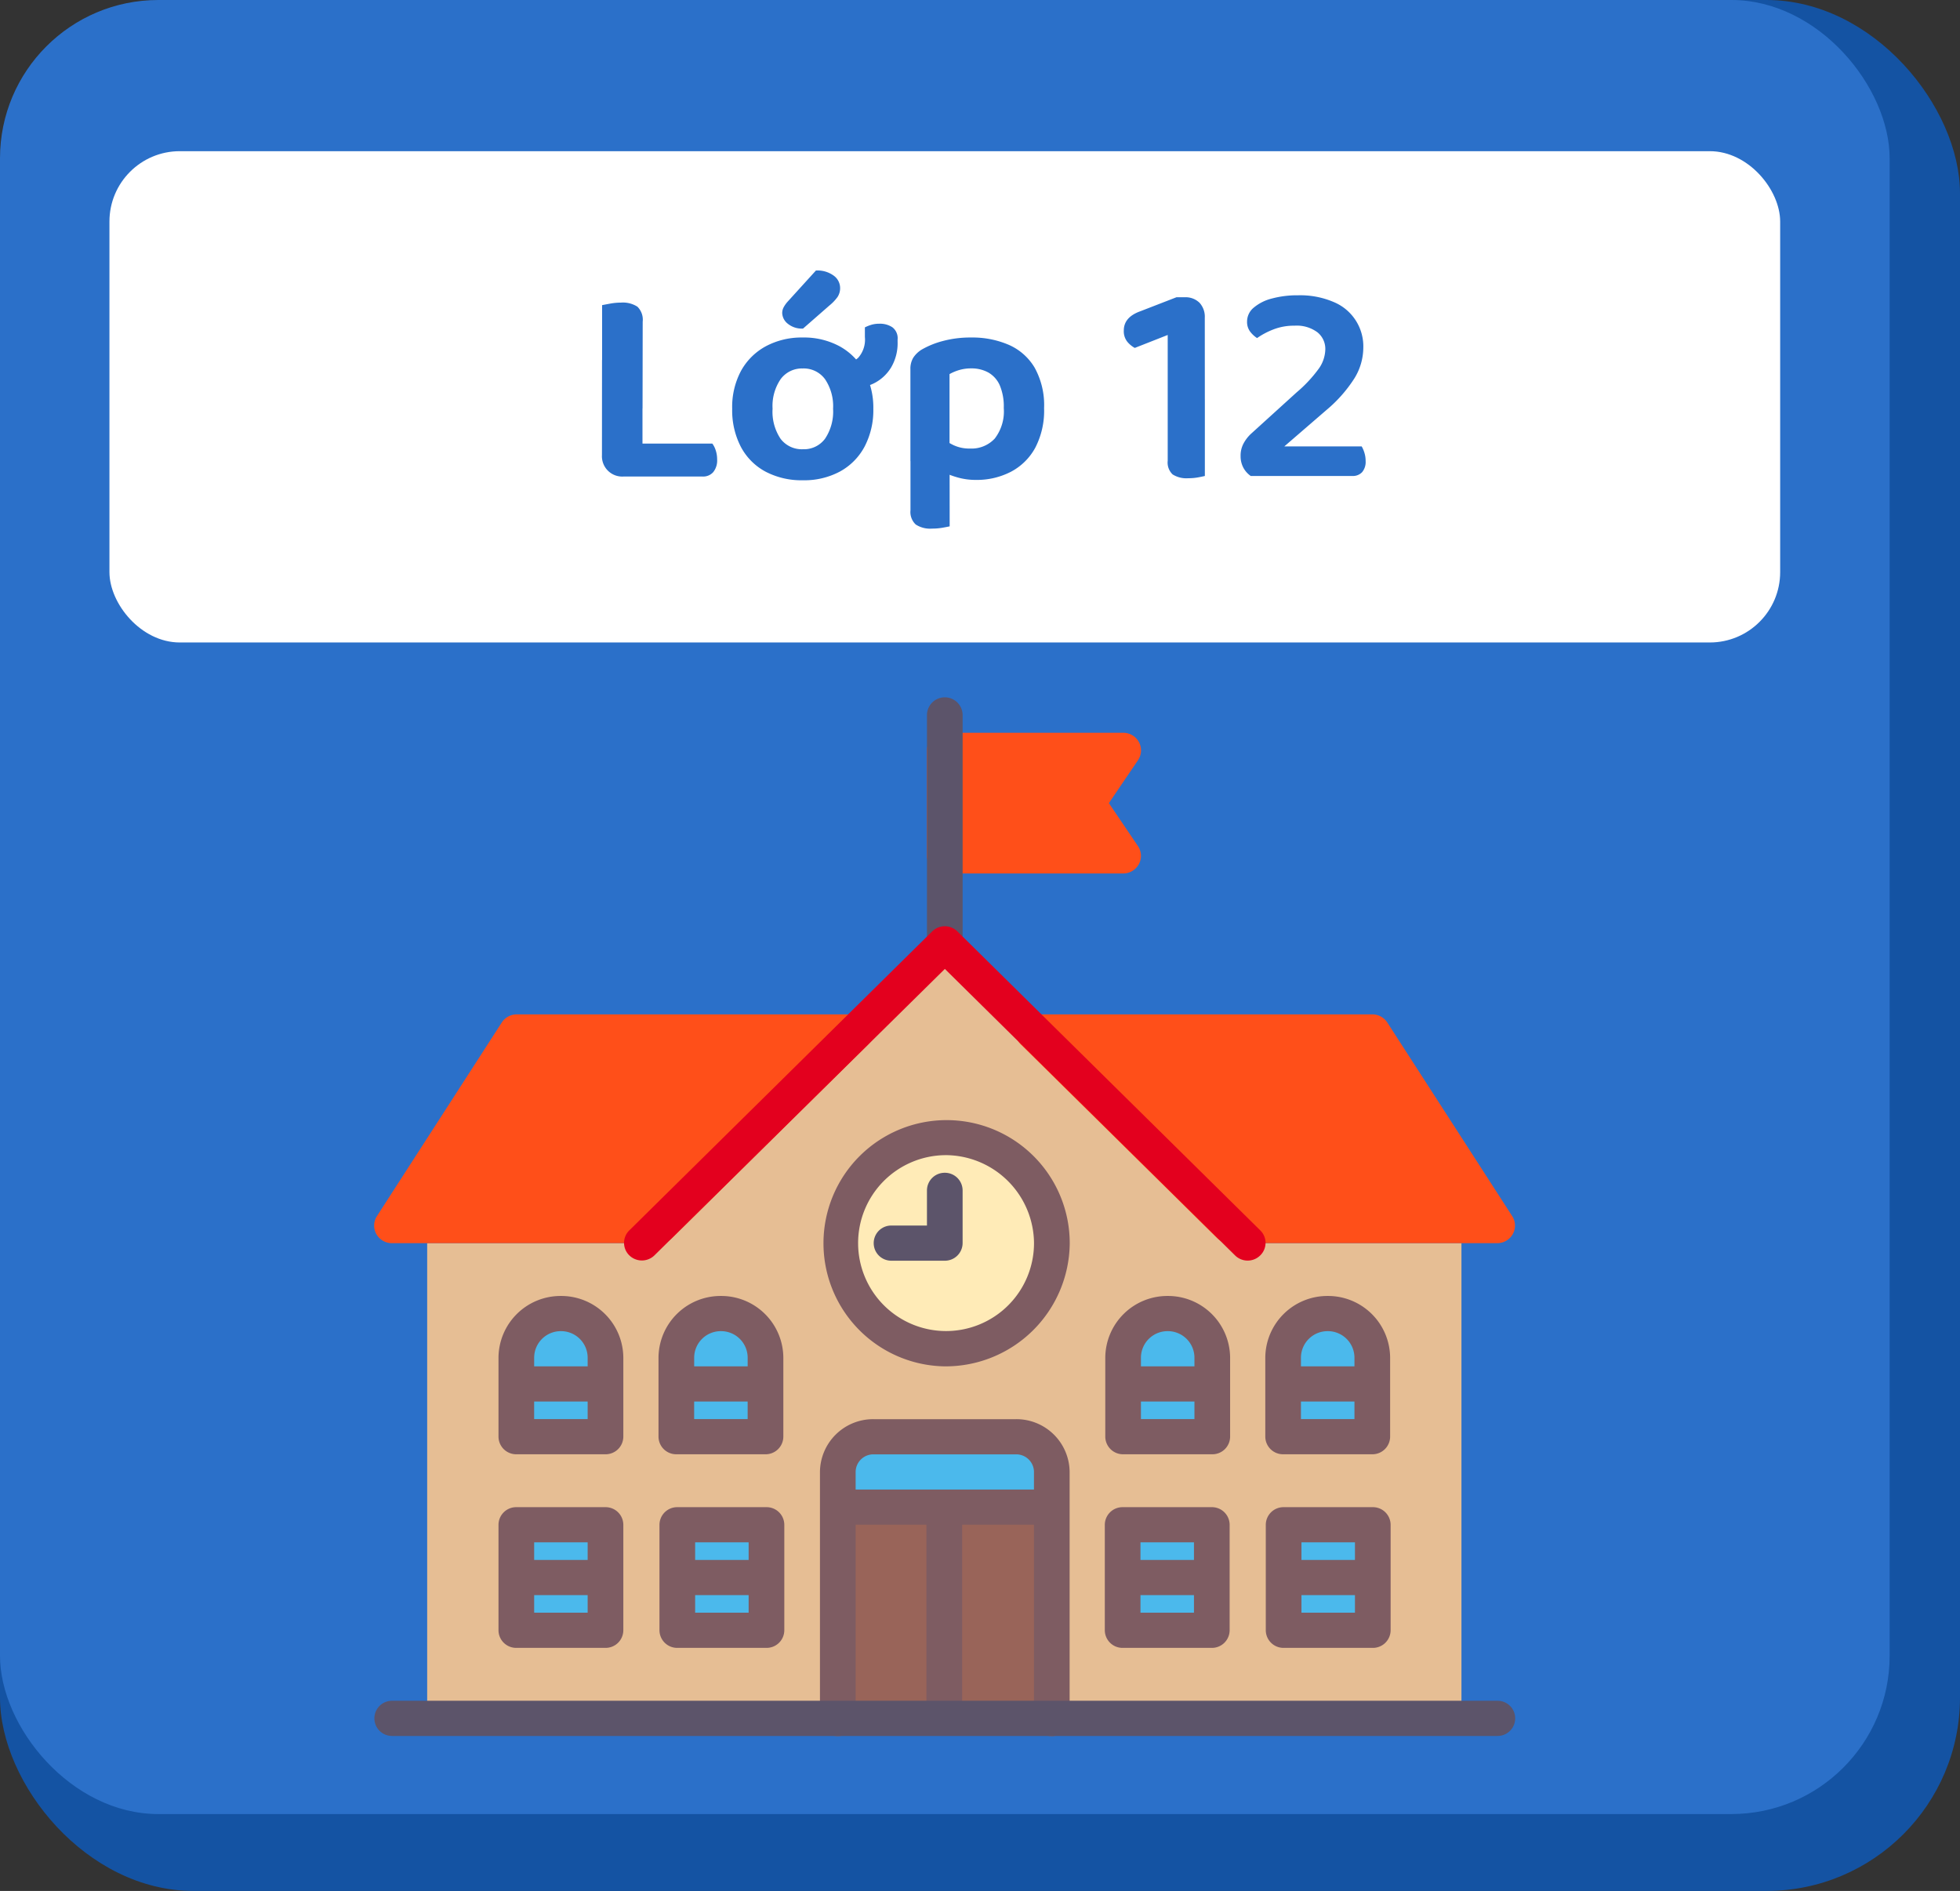 <svg xmlns="http://www.w3.org/2000/svg" width="111.429" height="107.504" viewBox="0 0 111.429 107.504"><rect x="0" y="0" width="111.429" height="107.504" fill="#333333" stroke="none"/><g transform="translate(-4423.302 20182.693)"><rect width="111.429" height="107.503" rx="11" transform="translate(4423.302 -20182.693)" fill="#1453a3"/><rect width="107.429" height="103.132" rx="9" transform="translate(4423.302 -20182.693)" fill="#2b70c9"/><rect width="94.983" height="27.931" rx="4" transform="translate(4429.524 -20174.098)" fill="#fff"/><g transform="translate(4444.573 -20143.035)"><g transform="translate(3.014 14.008)"><path d="M82.582,176.026h-58.8V149.01H35.947L53.182,132l17.235,17.01H82.582Z" transform="translate(-23.781 -132)" fill="#e6be94"/></g><g transform="translate(26.331 46.027)"><rect width="12.166" height="12.007" fill="#996459"/></g><g transform="translate(26.331 42.025)"><path d="M219.693,356H208.034a.252.252,0,0,0-.253.25V360h12.166V356.25A.252.252,0,0,0,219.693,356Z" transform="translate(-207.781 -356)" fill="#4bb9ec"/></g><g transform="translate(31.428 2.001)"><path d="M258.343,40,260,37.556a.99.99,0,0,0,.05-1.027,1.015,1.015,0,0,0-.894-.529H249.014A1.007,1.007,0,0,0,248,37v6a1.007,1.007,0,0,0,1.014,1h10.138a1.016,1.016,0,0,0,.894-.529.991.991,0,0,0-.05-1.027Z" transform="translate(-248 -36)" fill="#ff4f19"/></g><g transform="translate(31.428 0)"><path d="M249.014,35.009a1.007,1.007,0,0,1-1.014-1V21a1.014,1.014,0,0,1,2.028,0V34.008A1.007,1.007,0,0,1,249.014,35.009Z" transform="translate(-248 -20)" fill="#5c546a"/></g><g transform="translate(36.469 18.011)"><path d="M287.857,164.618a1.013,1.013,0,0,1,.937-.618h19.262a1.018,1.018,0,0,1,.855.463l7.1,11.007a.992.992,0,0,1,.034,1.019,1.017,1.017,0,0,1-.889.519H299.946a1.02,1.02,0,0,1-.717-.293l-11.152-11.007A.989.989,0,0,1,287.857,164.618Z" transform="translate(-287.78 -164)" fill="#ff4f19"/></g><g transform="translate(0 18.011)"><path d="M28.31,164.618a1.013,1.013,0,0,0-.937-.618H8.11a1.018,1.018,0,0,0-.855.463L.158,175.47a.992.992,0,0,0-.034,1.019,1.018,1.018,0,0,0,.889.519H16.221a1.02,1.02,0,0,0,.717-.293L28.09,165.708A.99.99,0,0,0,28.31,164.618Z" transform="translate(0 -164)" fill="#ff4f19"/></g><g transform="translate(14.207 13.008)"><path d="M147.565,143a1.017,1.017,0,0,1-.717-.293l-16.5-16.289L113.84,142.7a1.023,1.023,0,0,1-1.434,0,.991.991,0,0,1,0-1.415l17.221-17a1.023,1.023,0,0,1,1.434,0l17.221,17a.991.991,0,0,1,0,1.415A1.018,1.018,0,0,1,147.565,143Z" transform="translate(-112.109 -123.999)" fill="#e3001e"/></g><g transform="translate(26.457 24.976)"><ellipse cx="5.943" cy="6.055" rx="5.943" ry="6.055" transform="translate(0 0)" fill="#ffebb7"/></g><g transform="translate(28.387 27.016)"><path d="M228.055,236a1.007,1.007,0,0,0-1.014,1v2h-2.028a1,1,0,1,0,0,2h3.041a1.007,1.007,0,0,0,1.014-1v-3A1.007,1.007,0,0,0,228.055,236Z" transform="translate(-224 -236)" fill="#5c546a"/></g><g transform="translate(41.566 34.02)"><g transform="translate(0.986 1.001)"><path d="M340.85,302.5a2.535,2.535,0,0,0-5.069,0,2.483,2.483,0,0,0,.051.5h-.051v4h5.069v-4H340.8A2.474,2.474,0,0,0,340.85,302.5Z" transform="translate(-335.781 -300)" fill="#4bb9ec"/></g><path d="M331.548,292A3.53,3.53,0,0,0,328,295.5V300a1.007,1.007,0,0,0,1.014,1h5.069a1.007,1.007,0,0,0,1.014-1v-4.5A3.53,3.53,0,0,0,331.548,292Zm0,2a1.513,1.513,0,0,1,1.521,1.5v.5h-3.042v-.5A1.513,1.513,0,0,1,331.548,294Zm-1.521,5v-1h3.042v1Z" transform="translate(-328 -292)" fill="#7e5c62"/></g><g transform="translate(16.221 46.027)"><g transform="translate(1.033 0.898)"><rect width="4.985" height="6.055" transform="translate(0 0)" fill="#4bb9ec"/></g><path d="M134.083,388h-5.069A1.007,1.007,0,0,0,128,389v6a1.007,1.007,0,0,0,1.014,1h5.069a1.007,1.007,0,0,0,1.014-1v-6A1.007,1.007,0,0,0,134.083,388Zm-1.014,2v1h-3.041v-1Zm-3.041,4v-1h3.041v1Z" transform="translate(-128 -388)" fill="#7e5c62"/></g><g transform="translate(7.069 46.027)"><g transform="translate(1.014 1.001)"><rect width="5.069" height="6.004" fill="#4bb9ec"/></g><path d="M61.864,388H56.795a1.007,1.007,0,0,0-1.014,1v6a1.007,1.007,0,0,0,1.014,1h5.069a1.007,1.007,0,0,0,1.014-1v-6A1.007,1.007,0,0,0,61.864,388Zm-1.014,2v1H57.809v-1Zm-3.041,4v-1H60.85v1Z" transform="translate(-55.781 -388)" fill="#7e5c62"/></g><g transform="translate(50.691 46.027)"><g transform="translate(1.072 0.898)"><rect width="4.985" height="6.055" transform="translate(0 0)" fill="#4bb9ec"/></g><path d="M406.083,388h-5.069A1.007,1.007,0,0,0,400,389v6a1.007,1.007,0,0,0,1.014,1h5.069a1.007,1.007,0,0,0,1.014-1v-6A1.007,1.007,0,0,0,406.083,388Zm-1.014,2v1h-3.041v-1Zm-3.041,4v-1h3.041v1Z" transform="translate(-400 -388)" fill="#7e5c62"/></g><g transform="translate(41.539 46.027)"><g transform="translate(1.014 1.001)"><rect width="5.069" height="6.004" fill="#4bb9ec"/></g><path d="M333.864,388h-5.069a1.007,1.007,0,0,0-1.014,1v6a1.007,1.007,0,0,0,1.014,1h5.069a1.007,1.007,0,0,0,1.014-1v-6A1.007,1.007,0,0,0,333.864,388Zm-1.014,2v1h-3.041v-1Zm-3.041,4v-1h3.041v1Z" transform="translate(-327.781 -388)" fill="#7e5c62"/></g><g transform="translate(50.663 34.02)"><g transform="translate(0.986 1.001)"><path d="M412.632,302.5a2.535,2.535,0,0,0-5.069,0,2.487,2.487,0,0,0,.051.5h-.051v4h5.069v-4h-.051A2.487,2.487,0,0,0,412.632,302.5Z" transform="translate(-407.563 -300)" fill="#4bb9ec"/></g><path d="M403.329,292a3.53,3.53,0,0,0-3.548,3.5V300a1.007,1.007,0,0,0,1.014,1h5.069a1.007,1.007,0,0,0,1.014-1v-4.5A3.53,3.53,0,0,0,403.329,292Zm0,2a1.513,1.513,0,0,1,1.521,1.5v.5h-3.042v-.5A1.513,1.513,0,0,1,403.329,294Zm-1.521,5v-1h3.042v1Z" transform="translate(-399.781 -292)" fill="#7e5c62"/></g><g transform="translate(7.069 34.02)"><g transform="translate(0.986 1.001)"><path d="M68.632,302.5a2.535,2.535,0,0,0-5.069,0,2.485,2.485,0,0,0,.051.5h-.051v4h5.069v-4h-.051A2.486,2.486,0,0,0,68.632,302.5Z" transform="translate(-63.563 -300)" fill="#4bb9ec"/></g><path d="M59.329,292a3.53,3.53,0,0,0-3.548,3.5V300a1.007,1.007,0,0,0,1.014,1h5.069a1.007,1.007,0,0,0,1.014-1v-4.5A3.53,3.53,0,0,0,59.329,292Zm0,2a1.513,1.513,0,0,1,1.521,1.5v.5H57.809v-.5A1.513,1.513,0,0,1,59.329,294Zm-1.521,5v-1H60.85v1Z" transform="translate(-55.781 -292)" fill="#7e5c62"/></g><g transform="translate(16.166 34.02)"><g transform="translate(0.986 1.001)"><path d="M140.413,302.5a2.535,2.535,0,0,0-5.069,0,2.485,2.485,0,0,0,.051.5h-.051v4h5.069v-4h-.051A2.484,2.484,0,0,0,140.413,302.5Z" transform="translate(-135.344 -300)" fill="#4bb9ec"/></g><path d="M131.111,292a3.53,3.53,0,0,0-3.548,3.5V300a1.007,1.007,0,0,0,1.014,1h5.069a1.007,1.007,0,0,0,1.014-1v-4.5A3.53,3.53,0,0,0,131.111,292Zm0,2a1.513,1.513,0,0,1,1.521,1.5v.5h-3.041v-.5A1.513,1.513,0,0,1,131.111,294Zm-1.521,5v-1h3.041v1Z" transform="translate(-127.563 -292)" fill="#7e5c62"/></g><g transform="translate(25.345 24.014)"><path d="M207.1,226.008a7,7,0,1,1,7.1-7A7.059,7.059,0,0,1,207.1,226.008Zm0-12.007a5,5,0,1,0,5.069,5A5.042,5.042,0,0,0,207.1,214Z" transform="translate(-200 -212)" fill="#7e5c62"/></g><g transform="translate(25.345 41.024)"><path d="M211.152,348h-8.111A3.025,3.025,0,0,0,200,351V365.01a1.014,1.014,0,0,0,2.028,0V354h4.027V365.01h2.028V354h4.083V365.01a1.014,1.014,0,0,0,2.028,0V351A3.025,3.025,0,0,0,211.152,348Zm1.014,4H202.028v-1a1.008,1.008,0,0,1,1.014-1h8.111a1.008,1.008,0,0,1,1.014,1Z" transform="translate(-200 -348)" fill="#7e5c62"/></g><g transform="translate(0 57.034)"><path d="M63.87,478H1.014a1,1,0,1,1,0-2H63.87a1,1,0,1,1,0,2Z" transform="translate(0 -476)" fill="#5c546a"/></g></g><path d="M15.512,10.408h2.3v6.48l-1.088.144a1.153,1.153,0,0,1-1.216-1.216Zm1.216,6.624V15.16h5.056a1.288,1.288,0,0,1,.192.384,1.609,1.609,0,0,1,.08.512,1.053,1.053,0,0,1-.224.728.759.759,0,0,1-.592.248Zm1.088-3.872h-2.3V7.288q.16-.032.464-.088a3.35,3.35,0,0,1,.608-.056,1.519,1.519,0,0,1,.936.232,1.036,1.036,0,0,1,.3.856Zm13.12.016a4.456,4.456,0,0,1-.5,2.16,3.47,3.47,0,0,1-1.392,1.408,4.293,4.293,0,0,1-2.112.5,4.4,4.4,0,0,1-2.12-.488,3.405,3.405,0,0,1-1.4-1.4,4.491,4.491,0,0,1-.5-2.176,4.352,4.352,0,0,1,.5-2.152,3.522,3.522,0,0,1,1.408-1.4,4.3,4.3,0,0,1,2.1-.5,4.259,4.259,0,0,1,2.1.5,3.522,3.522,0,0,1,1.4,1.408A4.364,4.364,0,0,1,30.936,13.176ZM26.92,10.888a1.5,1.5,0,0,0-1.248.6,2.7,2.7,0,0,0-.464,1.688,2.763,2.763,0,0,0,.456,1.712,1.514,1.514,0,0,0,1.272.592,1.49,1.49,0,0,0,1.256-.6,2.769,2.769,0,0,0,.456-1.7,2.745,2.745,0,0,0-.456-1.68A1.5,1.5,0,0,0,26.92,10.888Zm2.736,1.136h-.3a1.838,1.838,0,0,1-.168-.576,4.78,4.78,0,0,1-.072-.816,1.367,1.367,0,0,0,.96-.352A1.548,1.548,0,0,0,30.456,9.1V8.552A2.3,2.3,0,0,1,30.84,8.4a1.607,1.607,0,0,1,.448-.056,1.271,1.271,0,0,1,.728.2.778.778,0,0,1,.3.7v.128a2.708,2.708,0,0,1-.368,1.456,2.4,2.4,0,0,1-.968.9A2.878,2.878,0,0,1,29.656,12.024Zm-3.568-4.96L27.672,5.32a1.553,1.553,0,0,1,1.024.3.872.872,0,0,1,.352.68.916.916,0,0,1-.144.52,2.523,2.523,0,0,1-.464.488l-1.5,1.312a1.26,1.26,0,0,1-.872-.28.807.807,0,0,1-.312-.6.694.694,0,0,1,.08-.328A1.718,1.718,0,0,1,26.088,7.064ZM36.76,17.224a4.223,4.223,0,0,0,2-.464,3.352,3.352,0,0,0,1.384-1.368,4.565,4.565,0,0,0,.5-2.248,4.394,4.394,0,0,0-.536-2.3,3.2,3.2,0,0,0-1.472-1.3A5.21,5.21,0,0,0,36.5,9.128a6.038,6.038,0,0,0-1.616.2,4.876,4.876,0,0,0-1.2.488,1.542,1.542,0,0,0-.48.464,1.22,1.22,0,0,0-.16.656v5.216h2.224V11.208a2.71,2.71,0,0,1,.528-.224,2.341,2.341,0,0,1,.7-.1,1.972,1.972,0,0,1,.976.232,1.56,1.56,0,0,1,.648.72,3.07,3.07,0,0,1,.232,1.3,2.528,2.528,0,0,1-.512,1.736,1.8,1.8,0,0,1-1.408.568,2.108,2.108,0,0,1-.936-.192,3.377,3.377,0,0,1-.68-.432v1.9a4.121,4.121,0,0,0,.832.344A3.759,3.759,0,0,0,36.76,17.224Zm-1.488-1.648-2.224-.016v3.392a.97.97,0,0,0,.3.808,1.487,1.487,0,0,0,.92.232,3.412,3.412,0,0,0,.592-.048q.272-.048.416-.08ZM49.784,14.12H47.672V8.984L45.8,9.72a1.442,1.442,0,0,1-.432-.36.962.962,0,0,1-.192-.632q0-.752.928-1.088l2.064-.8h.464a1.129,1.129,0,0,1,.848.312,1.174,1.174,0,0,1,.3.856Zm-2.112-1.488h2.112V17q-.128.032-.384.08a3.044,3.044,0,0,1-.56.048,1.459,1.459,0,0,1-.888-.216.927.927,0,0,1-.28-.776Zm4.512-4.416a1.023,1.023,0,0,1,.376-.784,2.568,2.568,0,0,1,1.032-.52,5.516,5.516,0,0,1,1.488-.184,4.831,4.831,0,0,1,2.032.384,2.727,2.727,0,0,1,1.68,2.608,3.344,3.344,0,0,1-.5,1.72,7.839,7.839,0,0,1-1.584,1.8L54.3,15.32h4.4a1.6,1.6,0,0,1,.152.352,1.56,1.56,0,0,1,.072.48.9.9,0,0,1-.2.632.715.715,0,0,1-.552.216H52.392a1.355,1.355,0,0,1-.424-.48,1.384,1.384,0,0,1-.152-.656,1.457,1.457,0,0,1,.176-.728,2.13,2.13,0,0,1,.4-.52L55,12.248a7.656,7.656,0,0,0,1.28-1.376A1.968,1.968,0,0,0,56.632,9.8a1.206,1.206,0,0,0-.448-.968,1.966,1.966,0,0,0-1.3-.376,3.211,3.211,0,0,0-1.232.224,4.336,4.336,0,0,0-.9.48,1.565,1.565,0,0,1-.4-.376A.912.912,0,0,1,52.184,8.216Z" transform="translate(4442.016 -20172.633)" fill="#2b70c9"/></g></svg>